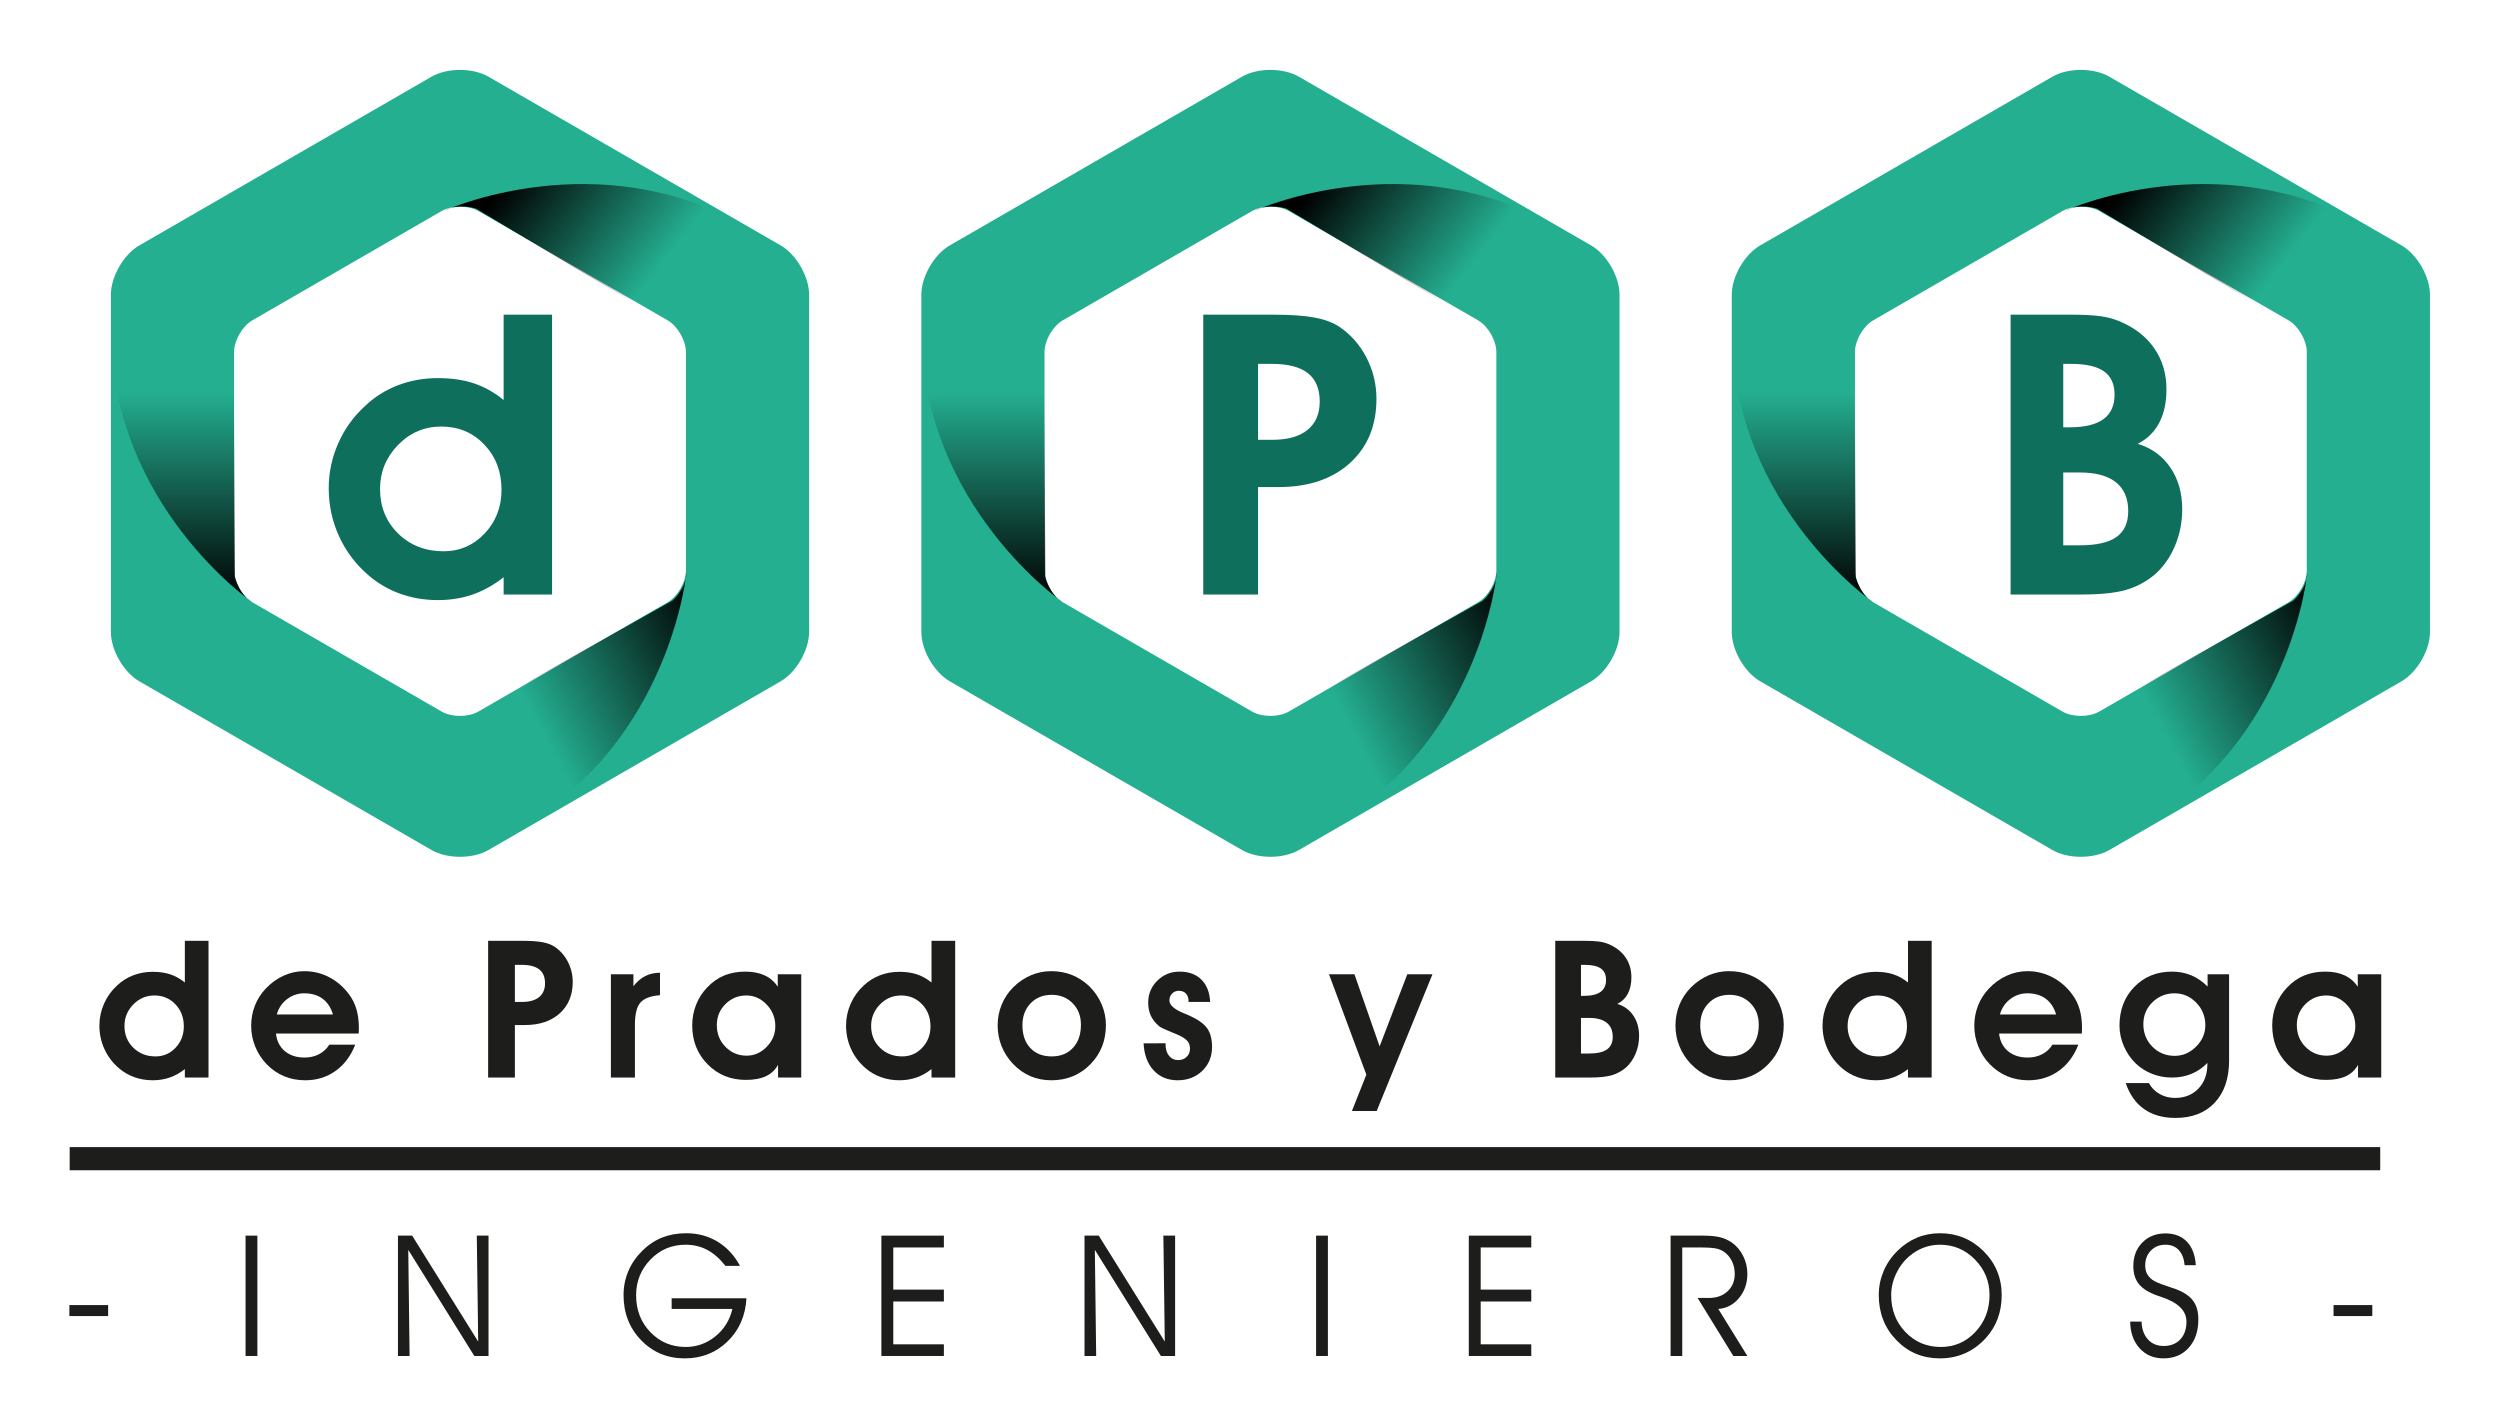 <?xml version="1.0" encoding="UTF-8" standalone="no"?>
<!-- Created with Inkscape (http://www.inkscape.org/) -->

<svg
   xmlns:dc="http://purl.org/dc/elements/1.1/"
   xmlns:cc="http://creativecommons.org/ns#"
   xmlns:rdf="http://www.w3.org/1999/02/22-rdf-syntax-ns#"
   xmlns:svg="http://www.w3.org/2000/svg"
   xmlns="http://www.w3.org/2000/svg"
   xmlns:xlink="http://www.w3.org/1999/xlink"
   xmlns:sodipodi="http://sodipodi.sourceforge.net/DTD/sodipodi-0.dtd"
   xmlns:inkscape="http://www.inkscape.org/namespaces/inkscape"
   version="1.1"
   id="svg2"
   xml:space="preserve"
   width="720.319"
   height="411.336"
   viewBox="0 0 720.319 411.336"
   sodipodi:docname="logo_dPB_by_me.ai.svg"
   inkscape:version="0.92.3 (2405546, 2018-03-11)"><defs
     id="defs6"><linearGradient
       inkscape:collect="always"
       id="linearGradient1038"><stop
         style="stop-color:#000000;stop-opacity:1;"
         offset="0"
         id="stop1034" /><stop
         style="stop-color:#000000;stop-opacity:0;"
         offset="1"
         id="stop1036" /></linearGradient><linearGradient
       inkscape:collect="always"
       id="linearGradient1028"><stop
         style="stop-color:#000000;stop-opacity:1;"
         offset="0"
         id="stop1024" /><stop
         style="stop-color:#000000;stop-opacity:0;"
         offset="1"
         id="stop1026" /></linearGradient><linearGradient
       inkscape:collect="always"
       id="linearGradient1565"><stop
         style="stop-color:#000000;stop-opacity:1;"
         offset="0"
         id="stop1561" /><stop
         style="stop-color:#000000;stop-opacity:0;"
         offset="1"
         id="stop1563" /></linearGradient><clipPath
       clipPathUnits="userSpaceOnUse"
       id="clipPath18"><path
         d="M 0,566.93 H 566.93 V 0 H 0 Z"
         id="path16"
         inkscape:connector-curvature="0" /></clipPath><clipPath
       clipPathUnits="userSpaceOnUse"
       id="clipPath144"><path
         d="M 41.996,381.795 H 72.612 V 309.504 H 41.996 Z"
         id="path142"
         inkscape:connector-curvature="0" /></clipPath><clipPath
       clipPathUnits="userSpaceOnUse"
       id="clipPath148"><path
         d="m 72.612,309.504 c 0,0 -29.834,20.534 -30.6,57.585 -0.766,37.052 26.624,-7.593 26.624,-7.593 l 0.164,-44.43 c 0,0 0.847,-3.851 3.812,-5.562"
         id="path146"
         inkscape:connector-curvature="0" /></clipPath><linearGradient
       x1="0"
       y1="0"
       x2="1"
       y2="0"
       gradientUnits="userSpaceOnUse"
       gradientTransform="matrix(0.639,-61.223,-61.223,-0.639,57.108,357.633)"
       spreadMethod="pad"
       id="linearGradient154"><stop
         style="stop-opacity:1;stop-color:#ffffff"
         offset="0"
         id="stop150" /><stop
         style="stop-opacity:1;stop-color:#1d1d1b"
         offset="1"
         id="stop152" /></linearGradient><clipPath
       clipPathUnits="userSpaceOnUse"
       id="clipPath176"><path
         d="m 114.204,399.922 h 75.54 v -28.119 h -75.54 z"
         id="path174"
         inkscape:connector-curvature="0" /></clipPath><clipPath
       clipPathUnits="userSpaceOnUse"
       id="clipPath180"><path
         d="m 114.204,394.211 c 0,0 32.99,14.949 65.115,-3.526 32.126,-18.478 -20.25,-18.882 -20.25,-18.882 l -38.132,22.801 c 0,0 -3.736,1.264 -6.733,-0.393"
         id="path178"
         inkscape:connector-curvature="0" /></clipPath><linearGradient
       x1="0"
       y1="0"
       x2="1"
       y2="0"
       gradientUnits="userSpaceOnUse"
       gradientTransform="matrix(-52.759,31.067,31.067,52.759,163.425,382.637)"
       spreadMethod="pad"
       id="linearGradient186"><stop
         style="stop-opacity:1;stop-color:#ffffff"
         offset="0"
         id="stop182" /><stop
         style="stop-opacity:1;stop-color:#1d1d1b"
         offset="1"
         id="stop184" /></linearGradient><clipPath
       clipPathUnits="userSpaceOnUse"
       id="clipPath208"><path
         d="m 114.868,315.919 h 51.556 v -59.192 h -51.556 z"
         id="path206"
         inkscape:connector-curvature="0" /></clipPath><clipPath
       clipPathUnits="userSpaceOnUse"
       id="clipPath212"><path
         d="m 166.424,315.919 c 0,0 -3.467,-36.054 -35.489,-54.711 -32.022,-18.654 -6.287,26.966 -6.287,26.966 l 38.763,21.712 c 0,0 2.956,2.607 3.013,6.033"
         id="path210"
         inkscape:connector-curvature="0" /></clipPath><linearGradient
       x1="0"
       y1="0"
       x2="1"
       y2="0"
       gradientUnits="userSpaceOnUse"
       gradientTransform="matrix(53.218,30.277,30.277,-53.218,131.873,278.999)"
       spreadMethod="pad"
       id="linearGradient218"><stop
         style="stop-opacity:1;stop-color:#ffffff"
         offset="0"
         id="stop214" /><stop
         style="stop-opacity:1;stop-color:#1d1d1b"
         offset="1"
         id="stop216" /></linearGradient><clipPath
       clipPathUnits="userSpaceOnUse"
       id="clipPath244"><path
         d="m 217.172,381.795 h 30.617 v -72.291 h -30.617 z"
         id="path242"
         inkscape:connector-curvature="0" /></clipPath><clipPath
       clipPathUnits="userSpaceOnUse"
       id="clipPath248"><path
         d="m 247.789,309.504 c 0,0 -29.835,20.534 -30.601,57.585 -0.767,37.052 26.624,-7.593 26.624,-7.593 l 0.164,-44.43 c 0,0 0.848,-3.851 3.813,-5.562"
         id="path246"
         inkscape:connector-curvature="0" /></clipPath><linearGradient
       x1="0"
       y1="0"
       x2="1"
       y2="0"
       gradientUnits="userSpaceOnUse"
       gradientTransform="matrix(0.639,-61.224,-61.224,-0.639,232.285,357.632)"
       spreadMethod="pad"
       id="linearGradient254"><stop
         style="stop-opacity:1;stop-color:#ffffff"
         offset="0"
         id="stop250" /><stop
         style="stop-opacity:1;stop-color:#1d1d1b"
         offset="1"
         id="stop252" /></linearGradient><clipPath
       clipPathUnits="userSpaceOnUse"
       id="clipPath276"><path
         d="m 289.381,399.922 h 75.54 v -28.119 h -75.54 z"
         id="path274"
         inkscape:connector-curvature="0" /></clipPath><clipPath
       clipPathUnits="userSpaceOnUse"
       id="clipPath280"><path
         d="m 289.381,394.211 c 0,0 32.989,14.949 65.114,-3.526 32.127,-18.478 -20.25,-18.882 -20.25,-18.882 l -38.132,22.801 c 0,0 -3.736,1.264 -6.732,-0.393"
         id="path278"
         inkscape:connector-curvature="0" /></clipPath><linearGradient
       x1="0"
       y1="0"
       x2="1"
       y2="0"
       gradientUnits="userSpaceOnUse"
       gradientTransform="matrix(-52.759,31.067,31.067,52.759,338.602,382.637)"
       spreadMethod="pad"
       id="linearGradient286"><stop
         style="stop-opacity:1;stop-color:#ffffff"
         offset="0"
         id="stop282" /><stop
         style="stop-opacity:1;stop-color:#1d1d1b"
         offset="1"
         id="stop284" /></linearGradient><clipPath
       clipPathUnits="userSpaceOnUse"
       id="clipPath308"><path
         d="m 290.044,315.919 h 51.558 v -59.192 h -51.558 z"
         id="path306"
         inkscape:connector-curvature="0" /></clipPath><clipPath
       clipPathUnits="userSpaceOnUse"
       id="clipPath312"><path
         d="m 341.602,315.919 c 0,0 -3.469,-36.054 -35.491,-54.711 -32.022,-18.654 -6.287,26.966 -6.287,26.966 l 38.761,21.712 c 0,0 2.958,2.607 3.017,6.033"
         id="path310"
         inkscape:connector-curvature="0" /></clipPath><linearGradient
       x1="0"
       y1="0"
       x2="1"
       y2="0"
       gradientUnits="userSpaceOnUse"
       gradientTransform="matrix(53.219,30.277,30.277,-53.219,307.05,279)"
       spreadMethod="pad"
       id="linearGradient318"><stop
         style="stop-opacity:1;stop-color:#ffffff"
         offset="0"
         id="stop314" /><stop
         style="stop-opacity:1;stop-color:#1d1d1b"
         offset="1"
         id="stop316" /></linearGradient><clipPath
       clipPathUnits="userSpaceOnUse"
       id="clipPath344"><path
         d="m 392.35,381.795 h 30.616 V 309.504 H 392.35 Z"
         id="path342"
         inkscape:connector-curvature="0" /></clipPath><clipPath
       clipPathUnits="userSpaceOnUse"
       id="clipPath348"><path
         d="m 422.966,309.504 c 0,0 -29.836,20.534 -30.601,57.585 -0.767,37.052 26.624,-7.593 26.624,-7.593 l 0.163,-44.43 c 0,0 0.849,-3.851 3.814,-5.562"
         id="path346"
         inkscape:connector-curvature="0" /></clipPath><linearGradient
       x1="0"
       y1="0"
       x2="1"
       y2="0"
       gradientUnits="userSpaceOnUse"
       gradientTransform="matrix(0.639,-61.223,-61.223,-0.639,407.462,357.633)"
       spreadMethod="pad"
       id="linearGradient354"><stop
         style="stop-opacity:1;stop-color:#ffffff"
         offset="0"
         id="stop350" /><stop
         style="stop-opacity:1;stop-color:#1d1d1b"
         offset="1"
         id="stop352" /></linearGradient><clipPath
       clipPathUnits="userSpaceOnUse"
       id="clipPath376"><path
         d="m 464.557,399.922 h 75.541 v -28.119 h -75.541 z"
         id="path374"
         inkscape:connector-curvature="0" /></clipPath><clipPath
       clipPathUnits="userSpaceOnUse"
       id="clipPath380"><path
         d="m 464.557,394.211 c 0,0 32.99,14.949 65.114,-3.526 32.128,-18.478 -20.249,-18.882 -20.249,-18.882 l -38.133,22.801 c 0,0 -3.736,1.264 -6.732,-0.393"
         id="path378"
         inkscape:connector-curvature="0" /></clipPath><linearGradient
       x1="0"
       y1="0"
       x2="1"
       y2="0"
       gradientUnits="userSpaceOnUse"
       gradientTransform="matrix(-52.759,31.067,31.067,52.759,513.777,382.637)"
       spreadMethod="pad"
       id="linearGradient386"><stop
         style="stop-opacity:1;stop-color:#ffffff"
         offset="0"
         id="stop382" /><stop
         style="stop-opacity:1;stop-color:#1d1d1b"
         offset="1"
         id="stop384" /></linearGradient><clipPath
       clipPathUnits="userSpaceOnUse"
       id="clipPath408"><path
         d="m 465.221,315.919 h 51.556 v -59.192 h -51.556 z"
         id="path406"
         inkscape:connector-curvature="0" /></clipPath><clipPath
       clipPathUnits="userSpaceOnUse"
       id="clipPath412"><path
         d="m 516.777,315.919 c 0,0 -3.466,-36.054 -35.489,-54.711 -32.022,-18.654 -6.286,26.966 -6.286,26.966 l 38.76,21.712 c 0,0 2.957,2.607 3.015,6.033"
         id="path410"
         inkscape:connector-curvature="0" /></clipPath><linearGradient
       x1="0"
       y1="0"
       x2="1"
       y2="0"
       gradientUnits="userSpaceOnUse"
       gradientTransform="matrix(53.217,30.276,30.276,-53.217,482.227,279)"
       spreadMethod="pad"
       id="linearGradient418"><stop
         style="stop-opacity:1;stop-color:#ffffff"
         offset="0"
         id="stop414" /><stop
         style="stop-opacity:1;stop-color:#1d1d1b"
         offset="1"
         id="stop416" /></linearGradient><linearGradient
       inkscape:collect="always"
       xlink:href="#linearGradient1565"
       id="linearGradient1567"
       x1="53.887"
       y1="309.978"
       x2="53.887"
       y2="354.992"
       gradientUnits="userSpaceOnUse" /><linearGradient
       inkscape:collect="always"
       xlink:href="#linearGradient1028"
       id="linearGradient1030"
       x1="114.204"
       y1="385.862"
       x2="189.744"
       y2="385.862"
       gradientUnits="userSpaceOnUse" /><linearGradient
       inkscape:collect="always"
       xlink:href="#linearGradient1028"
       id="linearGradient1032"
       gradientUnits="userSpaceOnUse"
       x1="132.04"
       y1="406.246"
       x2="161.716"
       y2="383.314" /><linearGradient
       inkscape:collect="always"
       xlink:href="#linearGradient1038"
       id="linearGradient1040"
       x1="175.17"
       y1="299.063"
       x2="136.698"
       y2="278.679"
       gradientUnits="userSpaceOnUse" /><clipPath
       clipPathUnits="userSpaceOnUse"
       id="clipPath144-5"><path
         d="M 41.996,381.795 H 72.612 V 309.504 H 41.996 Z"
         id="path142-3"
         inkscape:connector-curvature="0" /></clipPath><clipPath
       clipPathUnits="userSpaceOnUse"
       id="clipPath148-5"><path
         d="m 72.612,309.504 c 0,0 -29.834,20.534 -30.6,57.585 -0.766,37.052 26.624,-7.593 26.624,-7.593 l 0.164,-44.43 c 0,0 0.847,-3.851 3.812,-5.562"
         id="path146-6"
         inkscape:connector-curvature="0" /></clipPath><clipPath
       clipPathUnits="userSpaceOnUse"
       id="clipPath176-1"><path
         d="m 114.204,399.922 h 75.54 v -28.119 h -75.54 z"
         id="path174-2"
         inkscape:connector-curvature="0" /></clipPath><clipPath
       clipPathUnits="userSpaceOnUse"
       id="clipPath180-7"><path
         d="m 114.204,394.211 c 0,0 32.99,14.949 65.115,-3.526 32.126,-18.478 -20.25,-18.882 -20.25,-18.882 l -38.132,22.801 c 0,0 -3.736,1.264 -6.733,-0.393"
         id="path178-0"
         inkscape:connector-curvature="0" /></clipPath><clipPath
       clipPathUnits="userSpaceOnUse"
       id="clipPath208-6"><path
         d="m 114.868,315.919 h 51.556 v -59.192 h -51.556 z"
         id="path206-0"
         inkscape:connector-curvature="0" /></clipPath><clipPath
       clipPathUnits="userSpaceOnUse"
       id="clipPath212-6"><path
         d="m 166.424,315.919 c 0,0 -3.467,-36.054 -35.489,-54.711 -32.022,-18.654 -6.287,26.966 -6.287,26.966 l 38.763,21.712 c 0,0 2.956,2.607 3.013,6.033"
         id="path210-2"
         inkscape:connector-curvature="0" /></clipPath><linearGradient
       inkscape:collect="always"
       xlink:href="#linearGradient1565"
       id="linearGradient1602"
       gradientUnits="userSpaceOnUse"
       x1="53.887"
       y1="309.978"
       x2="53.887"
       y2="354.992" /><linearGradient
       inkscape:collect="always"
       xlink:href="#linearGradient1565"
       id="linearGradient1604"
       gradientUnits="userSpaceOnUse"
       x1="53.887"
       y1="309.978"
       x2="53.887"
       y2="354.992" /><linearGradient
       inkscape:collect="always"
       xlink:href="#linearGradient1565"
       id="linearGradient1606"
       gradientUnits="userSpaceOnUse"
       x1="53.887"
       y1="309.978"
       x2="53.887"
       y2="354.992" /><linearGradient
       inkscape:collect="always"
       xlink:href="#linearGradient1565"
       id="linearGradient1608"
       gradientUnits="userSpaceOnUse"
       x1="53.887"
       y1="309.978"
       x2="53.887"
       y2="354.992" /><linearGradient
       inkscape:collect="always"
       xlink:href="#linearGradient1565"
       id="linearGradient1610"
       gradientUnits="userSpaceOnUse"
       x1="53.887"
       y1="309.978"
       x2="53.887"
       y2="354.992" /><linearGradient
       inkscape:collect="always"
       xlink:href="#linearGradient1565"
       id="linearGradient1612"
       gradientUnits="userSpaceOnUse"
       x1="53.887"
       y1="309.978"
       x2="53.887"
       y2="354.992" /><linearGradient
       inkscape:collect="always"
       xlink:href="#linearGradient1565"
       id="linearGradient1614"
       gradientUnits="userSpaceOnUse"
       x1="53.887"
       y1="309.978"
       x2="53.887"
       y2="354.992" /><linearGradient
       inkscape:collect="always"
       xlink:href="#linearGradient1565"
       id="linearGradient1616"
       gradientUnits="userSpaceOnUse"
       x1="53.887"
       y1="309.978"
       x2="53.887"
       y2="354.992" /><linearGradient
       inkscape:collect="always"
       xlink:href="#linearGradient1565"
       id="linearGradient1618"
       gradientUnits="userSpaceOnUse"
       x1="53.887"
       y1="309.978"
       x2="53.887"
       y2="354.992" /><linearGradient
       inkscape:collect="always"
       xlink:href="#linearGradient1028"
       id="linearGradient1620"
       gradientUnits="userSpaceOnUse"
       x1="114.204"
       y1="385.862"
       x2="189.744"
       y2="385.862" /><linearGradient
       inkscape:collect="always"
       xlink:href="#linearGradient1028"
       id="linearGradient1622"
       gradientUnits="userSpaceOnUse"
       x1="132.04"
       y1="406.246"
       x2="161.716"
       y2="383.314" /><linearGradient
       inkscape:collect="always"
       xlink:href="#linearGradient1028"
       id="linearGradient1624"
       gradientUnits="userSpaceOnUse"
       x1="114.204"
       y1="385.862"
       x2="189.744"
       y2="385.862" /><linearGradient
       inkscape:collect="always"
       xlink:href="#linearGradient1028"
       id="linearGradient1626"
       gradientUnits="userSpaceOnUse"
       x1="114.204"
       y1="385.862"
       x2="189.744"
       y2="385.862" /><linearGradient
       inkscape:collect="always"
       xlink:href="#linearGradient1028"
       id="linearGradient1628"
       gradientUnits="userSpaceOnUse"
       x1="114.204"
       y1="385.862"
       x2="189.744"
       y2="385.862" /><linearGradient
       inkscape:collect="always"
       xlink:href="#linearGradient1028"
       id="linearGradient1630"
       gradientUnits="userSpaceOnUse"
       x1="114.204"
       y1="385.862"
       x2="189.744"
       y2="385.862" /><linearGradient
       inkscape:collect="always"
       xlink:href="#linearGradient1028"
       id="linearGradient1632"
       gradientUnits="userSpaceOnUse"
       x1="114.204"
       y1="385.862"
       x2="189.744"
       y2="385.862" /><linearGradient
       inkscape:collect="always"
       xlink:href="#linearGradient1028"
       id="linearGradient1634"
       gradientUnits="userSpaceOnUse"
       x1="114.204"
       y1="385.862"
       x2="189.744"
       y2="385.862" /><linearGradient
       inkscape:collect="always"
       xlink:href="#linearGradient1028"
       id="linearGradient1636"
       gradientUnits="userSpaceOnUse"
       x1="114.204"
       y1="385.862"
       x2="189.744"
       y2="385.862" /><linearGradient
       inkscape:collect="always"
       xlink:href="#linearGradient1038"
       id="linearGradient1638"
       gradientUnits="userSpaceOnUse"
       x1="175.17"
       y1="299.063"
       x2="136.698"
       y2="278.679" /><linearGradient
       inkscape:collect="always"
       xlink:href="#linearGradient1038"
       id="linearGradient1640"
       gradientUnits="userSpaceOnUse"
       x1="175.17"
       y1="299.063"
       x2="136.698"
       y2="278.679" /><linearGradient
       inkscape:collect="always"
       xlink:href="#linearGradient1038"
       id="linearGradient1642"
       gradientUnits="userSpaceOnUse"
       x1="175.17"
       y1="299.063"
       x2="136.698"
       y2="278.679" /><linearGradient
       inkscape:collect="always"
       xlink:href="#linearGradient1038"
       id="linearGradient1644"
       gradientUnits="userSpaceOnUse"
       x1="175.17"
       y1="299.063"
       x2="136.698"
       y2="278.679" /><linearGradient
       inkscape:collect="always"
       xlink:href="#linearGradient1038"
       id="linearGradient1646"
       gradientUnits="userSpaceOnUse"
       x1="175.17"
       y1="299.063"
       x2="136.698"
       y2="278.679" /><linearGradient
       inkscape:collect="always"
       xlink:href="#linearGradient1038"
       id="linearGradient1648"
       gradientUnits="userSpaceOnUse"
       x1="175.17"
       y1="299.063"
       x2="136.698"
       y2="278.679" /><linearGradient
       inkscape:collect="always"
       xlink:href="#linearGradient1038"
       id="linearGradient1650"
       gradientUnits="userSpaceOnUse"
       x1="175.17"
       y1="299.063"
       x2="136.698"
       y2="278.679" /><linearGradient
       inkscape:collect="always"
       xlink:href="#linearGradient1038"
       id="linearGradient1652"
       gradientUnits="userSpaceOnUse"
       x1="175.17"
       y1="299.063"
       x2="136.698"
       y2="278.679" /><linearGradient
       inkscape:collect="always"
       xlink:href="#linearGradient1038"
       id="linearGradient1654"
       gradientUnits="userSpaceOnUse"
       x1="175.17"
       y1="299.063"
       x2="136.698"
       y2="278.679" /><clipPath
       clipPathUnits="userSpaceOnUse"
       id="clipPath144-5-6"><path
         d="M 41.996,381.795 H 72.612 V 309.504 H 41.996 Z"
         id="path142-3-3"
         inkscape:connector-curvature="0" /></clipPath><clipPath
       clipPathUnits="userSpaceOnUse"
       id="clipPath148-5-6"><path
         d="m 72.612,309.504 c 0,0 -29.834,20.534 -30.6,57.585 -0.766,37.052 26.624,-7.593 26.624,-7.593 l 0.164,-44.43 c 0,0 0.847,-3.851 3.812,-5.562"
         id="path146-6-1"
         inkscape:connector-curvature="0" /></clipPath><clipPath
       clipPathUnits="userSpaceOnUse"
       id="clipPath176-1-7"><path
         d="m 114.204,399.922 h 75.54 v -28.119 h -75.54 z"
         id="path174-2-4"
         inkscape:connector-curvature="0" /></clipPath><clipPath
       clipPathUnits="userSpaceOnUse"
       id="clipPath180-7-5"><path
         d="m 114.204,394.211 c 0,0 32.99,14.949 65.115,-3.526 32.126,-18.478 -20.25,-18.882 -20.25,-18.882 l -38.132,22.801 c 0,0 -3.736,1.264 -6.733,-0.393"
         id="path178-0-4"
         inkscape:connector-curvature="0" /></clipPath><clipPath
       clipPathUnits="userSpaceOnUse"
       id="clipPath208-6-8"><path
         d="m 114.868,315.919 h 51.556 v -59.192 h -51.556 z"
         id="path206-0-4"
         inkscape:connector-curvature="0" /></clipPath><clipPath
       clipPathUnits="userSpaceOnUse"
       id="clipPath212-6-4"><path
         d="m 166.424,315.919 c 0,0 -3.467,-36.054 -35.489,-54.711 -32.022,-18.654 -6.287,26.966 -6.287,26.966 l 38.763,21.712 c 0,0 2.956,2.607 3.013,6.033"
         id="path210-2-9"
         inkscape:connector-curvature="0" /></clipPath><linearGradient
       inkscape:collect="always"
       xlink:href="#linearGradient1565"
       id="linearGradient5782"
       gradientUnits="userSpaceOnUse"
       x1="53.887"
       y1="309.978"
       x2="53.887"
       y2="354.992" /><linearGradient
       inkscape:collect="always"
       xlink:href="#linearGradient1565"
       id="linearGradient5784"
       gradientUnits="userSpaceOnUse"
       x1="53.887"
       y1="309.978"
       x2="53.887"
       y2="354.992" /><linearGradient
       inkscape:collect="always"
       xlink:href="#linearGradient1565"
       id="linearGradient5786"
       gradientUnits="userSpaceOnUse"
       x1="53.887"
       y1="309.978"
       x2="53.887"
       y2="354.992" /><linearGradient
       inkscape:collect="always"
       xlink:href="#linearGradient1565"
       id="linearGradient5788"
       gradientUnits="userSpaceOnUse"
       x1="53.887"
       y1="309.978"
       x2="53.887"
       y2="354.992" /><linearGradient
       inkscape:collect="always"
       xlink:href="#linearGradient1565"
       id="linearGradient5790"
       gradientUnits="userSpaceOnUse"
       x1="53.887"
       y1="309.978"
       x2="53.887"
       y2="354.992" /><linearGradient
       inkscape:collect="always"
       xlink:href="#linearGradient1565"
       id="linearGradient5792"
       gradientUnits="userSpaceOnUse"
       x1="53.887"
       y1="309.978"
       x2="53.887"
       y2="354.992" /><linearGradient
       inkscape:collect="always"
       xlink:href="#linearGradient1565"
       id="linearGradient5794"
       gradientUnits="userSpaceOnUse"
       x1="53.887"
       y1="309.978"
       x2="53.887"
       y2="354.992" /><linearGradient
       inkscape:collect="always"
       xlink:href="#linearGradient1565"
       id="linearGradient5796"
       gradientUnits="userSpaceOnUse"
       x1="53.887"
       y1="309.978"
       x2="53.887"
       y2="354.992" /><linearGradient
       inkscape:collect="always"
       xlink:href="#linearGradient1565"
       id="linearGradient5798"
       gradientUnits="userSpaceOnUse"
       x1="53.887"
       y1="309.978"
       x2="53.887"
       y2="354.992" /><linearGradient
       inkscape:collect="always"
       xlink:href="#linearGradient1028"
       id="linearGradient5800"
       gradientUnits="userSpaceOnUse"
       x1="114.204"
       y1="385.862"
       x2="189.744"
       y2="385.862" /><linearGradient
       inkscape:collect="always"
       xlink:href="#linearGradient1028"
       id="linearGradient5802"
       gradientUnits="userSpaceOnUse"
       x1="132.04"
       y1="406.246"
       x2="161.716"
       y2="383.314" /><linearGradient
       inkscape:collect="always"
       xlink:href="#linearGradient1028"
       id="linearGradient5804"
       gradientUnits="userSpaceOnUse"
       x1="114.204"
       y1="385.862"
       x2="189.744"
       y2="385.862" /><linearGradient
       inkscape:collect="always"
       xlink:href="#linearGradient1028"
       id="linearGradient5806"
       gradientUnits="userSpaceOnUse"
       x1="114.204"
       y1="385.862"
       x2="189.744"
       y2="385.862" /><linearGradient
       inkscape:collect="always"
       xlink:href="#linearGradient1028"
       id="linearGradient5808"
       gradientUnits="userSpaceOnUse"
       x1="114.204"
       y1="385.862"
       x2="189.744"
       y2="385.862" /><linearGradient
       inkscape:collect="always"
       xlink:href="#linearGradient1028"
       id="linearGradient5810"
       gradientUnits="userSpaceOnUse"
       x1="114.204"
       y1="385.862"
       x2="189.744"
       y2="385.862" /><linearGradient
       inkscape:collect="always"
       xlink:href="#linearGradient1028"
       id="linearGradient5812"
       gradientUnits="userSpaceOnUse"
       x1="114.204"
       y1="385.862"
       x2="189.744"
       y2="385.862" /><linearGradient
       inkscape:collect="always"
       xlink:href="#linearGradient1028"
       id="linearGradient5814"
       gradientUnits="userSpaceOnUse"
       x1="114.204"
       y1="385.862"
       x2="189.744"
       y2="385.862" /><linearGradient
       inkscape:collect="always"
       xlink:href="#linearGradient1028"
       id="linearGradient5816"
       gradientUnits="userSpaceOnUse"
       x1="114.204"
       y1="385.862"
       x2="189.744"
       y2="385.862" /><linearGradient
       inkscape:collect="always"
       xlink:href="#linearGradient1038"
       id="linearGradient5818"
       gradientUnits="userSpaceOnUse"
       x1="175.17"
       y1="299.063"
       x2="136.698"
       y2="278.679" /><linearGradient
       inkscape:collect="always"
       xlink:href="#linearGradient1038"
       id="linearGradient5820"
       gradientUnits="userSpaceOnUse"
       x1="175.17"
       y1="299.063"
       x2="136.698"
       y2="278.679" /><linearGradient
       inkscape:collect="always"
       xlink:href="#linearGradient1038"
       id="linearGradient5822"
       gradientUnits="userSpaceOnUse"
       x1="175.17"
       y1="299.063"
       x2="136.698"
       y2="278.679" /><linearGradient
       inkscape:collect="always"
       xlink:href="#linearGradient1038"
       id="linearGradient5824"
       gradientUnits="userSpaceOnUse"
       x1="175.17"
       y1="299.063"
       x2="136.698"
       y2="278.679" /><linearGradient
       inkscape:collect="always"
       xlink:href="#linearGradient1038"
       id="linearGradient5826"
       gradientUnits="userSpaceOnUse"
       x1="175.17"
       y1="299.063"
       x2="136.698"
       y2="278.679" /><linearGradient
       inkscape:collect="always"
       xlink:href="#linearGradient1038"
       id="linearGradient5828"
       gradientUnits="userSpaceOnUse"
       x1="175.17"
       y1="299.063"
       x2="136.698"
       y2="278.679" /><linearGradient
       inkscape:collect="always"
       xlink:href="#linearGradient1038"
       id="linearGradient5830"
       gradientUnits="userSpaceOnUse"
       x1="175.17"
       y1="299.063"
       x2="136.698"
       y2="278.679" /><linearGradient
       inkscape:collect="always"
       xlink:href="#linearGradient1038"
       id="linearGradient5832"
       gradientUnits="userSpaceOnUse"
       x1="175.17"
       y1="299.063"
       x2="136.698"
       y2="278.679" /><linearGradient
       inkscape:collect="always"
       xlink:href="#linearGradient1038"
       id="linearGradient5834"
       gradientUnits="userSpaceOnUse"
       x1="175.17"
       y1="299.063"
       x2="136.698"
       y2="278.679" /><linearGradient
       inkscape:collect="always"
       xlink:href="#linearGradient1565"
       id="linearGradient9060"
       gradientUnits="userSpaceOnUse"
       x1="53.887"
       y1="309.978"
       x2="53.887"
       y2="354.992" /><linearGradient
       inkscape:collect="always"
       xlink:href="#linearGradient1565"
       id="linearGradient9062"
       gradientUnits="userSpaceOnUse"
       x1="53.887"
       y1="309.978"
       x2="53.887"
       y2="354.992" /><linearGradient
       inkscape:collect="always"
       xlink:href="#linearGradient1565"
       id="linearGradient9064"
       gradientUnits="userSpaceOnUse"
       x1="53.887"
       y1="309.978"
       x2="53.887"
       y2="354.992" /><linearGradient
       inkscape:collect="always"
       xlink:href="#linearGradient1565"
       id="linearGradient9066"
       gradientUnits="userSpaceOnUse"
       x1="53.887"
       y1="309.978"
       x2="53.887"
       y2="354.992" /><linearGradient
       inkscape:collect="always"
       xlink:href="#linearGradient1565"
       id="linearGradient9068"
       gradientUnits="userSpaceOnUse"
       x1="53.887"
       y1="309.978"
       x2="53.887"
       y2="354.992" /><linearGradient
       inkscape:collect="always"
       xlink:href="#linearGradient1565"
       id="linearGradient9070"
       gradientUnits="userSpaceOnUse"
       x1="53.887"
       y1="309.978"
       x2="53.887"
       y2="354.992" /><linearGradient
       inkscape:collect="always"
       xlink:href="#linearGradient1565"
       id="linearGradient9072"
       gradientUnits="userSpaceOnUse"
       x1="53.887"
       y1="309.978"
       x2="53.887"
       y2="354.992" /><linearGradient
       inkscape:collect="always"
       xlink:href="#linearGradient1565"
       id="linearGradient9074"
       gradientUnits="userSpaceOnUse"
       x1="53.887"
       y1="309.978"
       x2="53.887"
       y2="354.992" /><linearGradient
       inkscape:collect="always"
       xlink:href="#linearGradient1028"
       id="linearGradient9076"
       gradientUnits="userSpaceOnUse"
       x1="114.204"
       y1="385.862"
       x2="189.744"
       y2="385.862" /><linearGradient
       inkscape:collect="always"
       xlink:href="#linearGradient1028"
       id="linearGradient9078"
       gradientUnits="userSpaceOnUse"
       x1="114.204"
       y1="385.862"
       x2="189.744"
       y2="385.862" /><linearGradient
       inkscape:collect="always"
       xlink:href="#linearGradient1028"
       id="linearGradient9080"
       gradientUnits="userSpaceOnUse"
       x1="114.204"
       y1="385.862"
       x2="189.744"
       y2="385.862" /><linearGradient
       inkscape:collect="always"
       xlink:href="#linearGradient1028"
       id="linearGradient9082"
       gradientUnits="userSpaceOnUse"
       x1="114.204"
       y1="385.862"
       x2="189.744"
       y2="385.862" /><linearGradient
       inkscape:collect="always"
       xlink:href="#linearGradient1028"
       id="linearGradient9084"
       gradientUnits="userSpaceOnUse"
       x1="114.204"
       y1="385.862"
       x2="189.744"
       y2="385.862" /><linearGradient
       inkscape:collect="always"
       xlink:href="#linearGradient1028"
       id="linearGradient9086"
       gradientUnits="userSpaceOnUse"
       x1="114.204"
       y1="385.862"
       x2="189.744"
       y2="385.862" /><linearGradient
       inkscape:collect="always"
       xlink:href="#linearGradient1028"
       id="linearGradient9088"
       gradientUnits="userSpaceOnUse"
       x1="114.204"
       y1="385.862"
       x2="189.744"
       y2="385.862" /><linearGradient
       inkscape:collect="always"
       xlink:href="#linearGradient1038"
       id="linearGradient9090"
       gradientUnits="userSpaceOnUse"
       x1="175.17"
       y1="299.063"
       x2="136.698"
       y2="278.679" /><linearGradient
       inkscape:collect="always"
       xlink:href="#linearGradient1038"
       id="linearGradient9092"
       gradientUnits="userSpaceOnUse"
       x1="175.17"
       y1="299.063"
       x2="136.698"
       y2="278.679" /><linearGradient
       inkscape:collect="always"
       xlink:href="#linearGradient1038"
       id="linearGradient9094"
       gradientUnits="userSpaceOnUse"
       x1="175.17"
       y1="299.063"
       x2="136.698"
       y2="278.679" /><linearGradient
       inkscape:collect="always"
       xlink:href="#linearGradient1038"
       id="linearGradient9096"
       gradientUnits="userSpaceOnUse"
       x1="175.17"
       y1="299.063"
       x2="136.698"
       y2="278.679" /><linearGradient
       inkscape:collect="always"
       xlink:href="#linearGradient1038"
       id="linearGradient9098"
       gradientUnits="userSpaceOnUse"
       x1="175.17"
       y1="299.063"
       x2="136.698"
       y2="278.679" /><linearGradient
       inkscape:collect="always"
       xlink:href="#linearGradient1038"
       id="linearGradient9100"
       gradientUnits="userSpaceOnUse"
       x1="175.17"
       y1="299.063"
       x2="136.698"
       y2="278.679" /><linearGradient
       inkscape:collect="always"
       xlink:href="#linearGradient1038"
       id="linearGradient9102"
       gradientUnits="userSpaceOnUse"
       x1="175.17"
       y1="299.063"
       x2="136.698"
       y2="278.679" /><linearGradient
       inkscape:collect="always"
       xlink:href="#linearGradient1038"
       id="linearGradient9104"
       gradientUnits="userSpaceOnUse"
       x1="175.17"
       y1="299.063"
       x2="136.698"
       y2="278.679" /></defs><sodipodi:namedview
     pagecolor="#ffffff"
     bordercolor="#666666"
     borderopacity="1"
     objecttolerance="10"
     gridtolerance="10"
     guidetolerance="10"
     inkscape:pageopacity="0"
     inkscape:pageshadow="2"
     inkscape:window-width="1847"
     inkscape:window-height="948"
     id="namedview4"
     showgrid="false"
     inkscape:zoom="0.88305716"
     inkscape:cx="130.51643"
     inkscape:cy="230.16222"
     inkscape:window-x="0"
     inkscape:window-y="27"
     inkscape:window-maximized="0"
     inkscape:current-layer="g10"
     fit-margin-top="20"
     fit-margin-left="20"
     fit-margin-right="20"
     fit-margin-bottom="20" /><g
     id="g10"
     inkscape:groupmode="layer"
     inkscape:label="logo_dPB"
     transform="matrix(1.333,0,0,-1.333,-24.049,586.124)"><g
       id="g20"
       transform="translate(126.445,333.838)"><path
         d="m 0,0 c 0,3.905 -1.241,7.161 -3.719,9.763 -2.479,2.603 -5.574,3.905 -9.285,3.905 -3.656,0 -6.78,-1.329 -9.369,-3.988 -2.59,-2.659 -3.884,-5.83 -3.884,-9.514 0,-3.849 1.301,-7.055 3.905,-9.619 2.602,-2.561 5.885,-3.842 9.847,-3.842 3.489,0 6.445,1.288 8.869,3.864 C -1.213,-6.855 0,-3.712 0,0 m 0.456,19.402 v 18.446 h 10.47 V -22.643 H 0.456 v 3.74 c -2.105,-1.662 -4.32,-2.901 -6.647,-3.717 -2.326,-0.819 -4.847,-1.227 -7.561,-1.227 -2.882,0 -5.595,0.457 -8.143,1.37 -2.549,0.915 -4.834,2.244 -6.855,3.989 -2.77,2.384 -4.896,5.2 -6.377,8.453 -1.482,3.256 -2.223,6.711 -2.223,10.368 0,3.379 0.685,6.62 2.057,9.721 1.371,3.101 3.302,5.79 5.795,8.06 2.078,1.967 4.459,3.463 7.146,4.487 2.685,1.024 5.553,1.537 8.6,1.537 2.935,0 5.539,-0.382 7.811,-1.141 2.27,-0.763 4.403,-1.96 6.397,-3.595"
         style="fill:#0d6f5c;fill-opacity:1;fill-rule:nonzero;stroke:none"
         id="path22"
         inkscape:connector-curvature="0" /></g><g
       id="g24"
       transform="translate(289.966,344.64)"><path
         d="m 0,0 h 3.116 c 3.296,0 5.822,0.713 7.582,2.141 1.759,1.424 2.638,3.467 2.638,6.126 0,2.743 -0.852,4.785 -2.555,6.127 C 9.078,15.738 6.494,16.41 3.032,16.41 H 0 Z M 0,-33.445 H -11.84 V 27.046 H 3.199 c 3.822,0 6.835,-0.208 9.036,-0.624 2.203,-0.415 3.982,-1.08 5.338,-1.993 2.492,-1.689 4.452,-3.92 5.88,-6.69 1.427,-2.768 2.141,-5.733 2.141,-8.89 0,-5.789 -1.911,-10.413 -5.734,-13.877 -3.823,-3.462 -8.975,-5.193 -15.457,-5.193 H 0 Z"
         style="fill:#0d6f5c;fill-opacity:1;fill-rule:nonzero;stroke:none"
         id="path26"
         inkscape:connector-curvature="0" /></g><g
       id="g28"
       transform="translate(464.014,321.831)"><path
         d="m 0,0 h 3.574 c 3.598,0 6.243,0.604 7.933,1.807 1.691,1.206 2.536,3.068 2.536,5.588 0,2.742 -0.89,4.819 -2.658,6.232 -1.776,1.413 -4.38,2.119 -7.811,2.119 H 0 Z m 0,25.509 h 1.369 c 3.271,0 5.707,0.59 7.313,1.767 1.607,1.176 2.409,2.943 2.409,5.296 0,2.27 -0.763,3.947 -2.283,5.027 -1.524,1.08 -3.892,1.62 -7.106,1.62 H 0 Z M -11.383,-10.636 V 49.855 H 1.618 c 2.632,0 4.723,-0.105 6.277,-0.31 1.549,-0.211 2.919,-0.562 4.111,-1.061 3.323,-1.356 5.871,-3.309 7.643,-5.858 1.775,-2.548 2.659,-5.525 2.659,-8.933 0,-2.825 -0.526,-5.234 -1.579,-7.229 -1.05,-1.993 -2.601,-3.504 -4.653,-4.527 2.992,-0.888 5.348,-2.591 7.064,-5.11 1.717,-2.52 2.576,-5.526 2.576,-9.016 0,-2.826 -0.526,-5.477 -1.579,-7.955 -1.052,-2.481 -2.508,-4.536 -4.36,-6.17 -1.858,-1.552 -3.935,-2.66 -6.232,-3.324 -2.302,-0.665 -5.555,-0.998 -9.766,-0.998 z"
         style="fill:#0d6f5c;fill-opacity:1;fill-rule:nonzero;stroke:none"
         id="path30"
         inkscape:connector-curvature="0" /></g><g
       id="g32"
       transform="translate(57.773,217.855)"><path
         d="m 0,0 c 0,1.906 -0.604,3.497 -1.816,4.768 -1.212,1.273 -2.724,1.909 -4.537,1.909 -1.787,0 -3.311,-0.651 -4.577,-1.948 -1.265,-1.301 -1.898,-2.849 -1.898,-4.648 0,-1.883 0.637,-3.449 1.909,-4.699 1.271,-1.252 2.875,-1.877 4.81,-1.877 1.705,0 3.15,0.628 4.334,1.886 C -0.592,-3.351 0,-1.815 0,0 m 0.224,9.478 v 9.013 H 5.339 V -11.063 H 0.224 v 1.825 c -1.029,-0.811 -2.111,-1.417 -3.248,-1.815 -1.137,-0.399 -2.369,-0.599 -3.694,-0.599 -1.408,0 -2.734,0.224 -3.979,0.67 -1.245,0.447 -2.361,1.096 -3.347,1.949 -1.355,1.163 -2.393,2.539 -3.117,4.131 -0.725,1.589 -1.086,3.277 -1.086,5.063 0,1.65 0.335,3.234 1.005,4.749 0.669,1.518 1.614,2.83 2.832,3.94 1.014,0.959 2.177,1.69 3.491,2.192 1.312,0.501 2.713,0.749 4.201,0.749 1.435,0 2.707,-0.185 3.816,-0.557 1.11,-0.373 2.152,-0.958 3.126,-1.756"
         style="fill:#1d1d1b;fill-opacity:1;fill-rule:nonzero;stroke:none"
         id="path34"
         inkscape:connector-curvature="0" /></g><g
       id="g36"
       transform="translate(90.01,220.431)"><path
         d="m 0,0 c -0.446,1.488 -1.194,2.621 -2.242,3.398 -1.05,0.781 -2.372,1.169 -3.969,1.169 -1.38,0 -2.618,-0.421 -3.714,-1.258 C -11.021,2.471 -11.759,1.368 -12.137,0 Z m -12.321,-4.121 c 0.176,-1.61 0.816,-2.878 1.919,-3.805 1.102,-0.926 2.527,-1.389 4.273,-1.389 1.163,0 2.208,0.244 3.135,0.73 0.927,0.486 1.661,1.17 2.202,2.05 h 5.603 c -0.947,-2.437 -2.364,-4.327 -4.252,-5.672 -1.888,-1.347 -4.071,-2.022 -6.546,-2.022 -1.664,0 -3.197,0.296 -4.597,0.883 -1.402,0.589 -2.656,1.459 -3.766,2.61 -1.056,1.094 -1.875,2.364 -2.456,3.804 -0.582,1.444 -0.873,2.92 -0.873,4.437 0,1.555 0.266,3.019 0.802,4.393 0.534,1.374 1.322,2.609 2.364,3.706 1.137,1.202 2.422,2.131 3.857,2.778 1.434,0.649 2.916,0.975 4.445,0.975 1.936,0 3.742,-0.44 5.419,-1.32 C 0.886,7.157 2.314,5.921 3.491,4.323 4.208,3.362 4.74,2.287 5.084,1.097 5.43,-0.093 5.603,-1.462 5.603,-3.004 5.603,-3.126 5.595,-3.313 5.582,-3.562 5.568,-3.813 5.562,-3.998 5.562,-4.121 Z"
         style="fill:#1d1d1b;fill-opacity:1;fill-rule:nonzero;stroke:none"
         id="path38"
         inkscape:connector-curvature="0" /></g><g
       id="g40"
       transform="translate(129.334,223.13)"><path
         d="m 0,0 h 1.523 c 1.61,0 2.845,0.348 3.704,1.047 0.86,0.697 1.289,1.694 1.289,2.993 0,1.34 -0.415,2.337 -1.248,2.994 C 4.436,7.689 3.173,8.02 1.482,8.02 H 0 Z m 0,-16.339 h -5.784 v 29.555 h 7.347 c 1.867,0 3.339,-0.104 4.415,-0.306 1.075,-0.204 1.946,-0.528 2.609,-0.973 1.217,-0.827 2.175,-1.916 2.871,-3.271 0.696,-1.352 1.045,-2.8 1.045,-4.342 0,-2.828 -0.934,-5.088 -2.8,-6.779 C 7.835,-4.146 5.318,-4.991 2.152,-4.991 H 0 Z"
         style="fill:#1d1d1b;fill-opacity:1;fill-rule:nonzero;stroke:none"
         id="path42"
         inkscape:connector-curvature="0" /></g><g
       id="g44"
       transform="translate(160.699,224.592)"><path
         d="m 0,0 c -2.016,-0.161 -3.424,-0.688 -4.222,-1.583 -0.799,-0.893 -1.197,-2.503 -1.197,-4.831 v -11.387 h -5.196 V 4.526 h 4.871 V 1.947 C -4.96,2.95 -4.1,3.684 -3.166,4.149 -2.232,4.617 -1.177,4.852 0,4.852 Z"
         style="fill:#1d1d1b;fill-opacity:1;fill-rule:nonzero;stroke:none"
         id="path46"
         inkscape:connector-curvature="0" /></g><g
       id="g48"
       transform="translate(172.983,218.139)"><path
         d="m 0,0 c 0,-1.883 0.625,-3.456 1.877,-4.721 1.252,-1.265 2.778,-1.898 4.577,-1.898 1.638,0 3.078,0.636 4.323,1.909 1.245,1.271 1.868,2.759 1.868,4.465 0,1.813 -0.626,3.373 -1.877,4.68 C 9.517,5.739 8.051,6.393 6.374,6.393 4.614,6.393 3.112,5.774 1.867,4.536 0.622,3.296 0,1.785 0,0 m 13.234,-11.348 v 2.74 c -0.623,-1.11 -1.499,-1.927 -2.629,-2.455 -1.13,-0.529 -2.575,-0.792 -4.333,-0.792 -3.303,0 -6.06,1.126 -8.271,3.378 -2.213,2.254 -3.319,5.051 -3.319,8.396 0,1.568 0.277,3.057 0.832,4.465 0.555,1.408 1.347,2.643 2.375,3.715 1.109,1.174 2.341,2.046 3.693,2.607 1.355,0.563 2.876,0.843 4.568,0.843 1.624,0 3.02,-0.272 4.191,-0.815 1.171,-0.539 2.114,-1.358 2.831,-2.455 v 2.7 h 5.076 v -22.327 z"
         style="fill:#1d1d1b;fill-opacity:1;fill-rule:nonzero;stroke:none"
         id="path50"
         inkscape:connector-curvature="0" /></g><g
       id="g52"
       transform="translate(219.164,217.855)"><path
         d="m 0,0 c 0,1.906 -0.605,3.497 -1.816,4.768 -1.212,1.273 -2.724,1.909 -4.537,1.909 -1.786,0 -3.311,-0.651 -4.577,-1.948 -1.265,-1.301 -1.898,-2.849 -1.898,-4.648 0,-1.883 0.637,-3.449 1.909,-4.699 1.271,-1.252 2.875,-1.877 4.809,-1.877 1.706,0 3.151,0.628 4.335,1.886 C -0.592,-3.351 0,-1.815 0,0 m 0.224,9.478 v 9.013 H 5.338 V -11.063 H 0.224 v 1.825 c -1.029,-0.811 -2.111,-1.417 -3.248,-1.815 -1.137,-0.399 -2.369,-0.599 -3.694,-0.599 -1.408,0 -2.734,0.224 -3.979,0.67 -1.245,0.447 -2.361,1.096 -3.348,1.949 -1.354,1.163 -2.392,2.539 -3.116,4.131 -0.725,1.589 -1.087,3.277 -1.087,5.063 0,1.65 0.335,3.234 1.005,4.749 0.67,1.518 1.615,2.83 2.833,3.94 1.014,0.959 2.177,1.69 3.491,2.192 1.312,0.501 2.712,0.749 4.201,0.749 1.434,0 2.706,-0.185 3.816,-0.557 1.109,-0.373 2.152,-0.958 3.126,-1.756"
         style="fill:#1d1d1b;fill-opacity:1;fill-rule:nonzero;stroke:none"
         id="path54"
         inkscape:connector-curvature="0" /></g><g
       id="g56"
       transform="translate(239.04,218.097)"><path
         d="m 0,0 c 0,-2.071 0.568,-3.71 1.705,-4.923 1.137,-1.211 2.679,-1.814 4.628,-1.814 1.921,0 3.454,0.618 4.597,1.856 1.144,1.237 1.716,2.905 1.716,5.002 0,1.883 -0.6,3.427 -1.797,4.639 C 9.652,5.97 8.146,6.576 6.333,6.576 4.464,6.576 2.944,5.966 1.765,4.741 0.589,3.515 0,1.936 0,0 m -5.358,-0.039 c 0,1.568 0.287,3.06 0.862,4.475 0.575,1.413 1.411,2.668 2.506,3.765 1.123,1.123 2.389,1.986 3.796,2.589 1.408,0.6 2.869,0.901 4.384,0.901 1.61,0 3.097,-0.266 4.456,-0.801 1.359,-0.536 2.608,-1.337 3.745,-2.406 1.164,-1.124 2.064,-2.419 2.7,-3.887 0.636,-1.466 0.953,-2.972 0.953,-4.516 0,-1.703 -0.277,-3.261 -0.832,-4.668 -0.555,-1.408 -1.387,-2.679 -2.497,-3.815 -1.109,-1.151 -2.374,-2.021 -3.795,-2.61 -1.421,-0.587 -2.963,-0.883 -4.628,-0.883 -1.678,0 -3.207,0.298 -4.587,0.895 -1.38,0.593 -2.639,1.489 -3.775,2.679 -1.083,1.163 -1.901,2.446 -2.456,3.846 -0.555,1.4 -0.832,2.878 -0.832,4.436"
         style="fill:#1d1d1b;fill-opacity:1;fill-rule:nonzero;stroke:none"
         id="path58"
         inkscape:connector-curvature="0" /></g><g
       id="g60"
       transform="translate(269.978,214.201)"><path
         d="m 0,0 v -0.306 c 0,-0.988 0.25,-1.79 0.75,-2.404 0.501,-0.616 1.15,-0.925 1.949,-0.925 0.758,0 1.378,0.231 1.858,0.691 0.48,0.458 0.721,1.048 0.721,1.766 0,0.661 -0.176,1.207 -0.528,1.632 C 4.398,0.883 3.769,1.312 2.862,1.745 2.348,1.974 1.589,2.292 0.587,2.697 c -1,0.407 -1.643,0.724 -1.928,0.956 -0.825,0.675 -1.434,1.43 -1.826,2.264 -0.393,0.83 -0.588,1.78 -0.588,2.852 0,1.879 0.66,3.469 1.978,4.767 1.32,1.301 2.92,1.95 4.801,1.95 1.99,0 3.562,-0.577 4.719,-1.725 C 8.901,12.61 9.532,11 9.641,8.929 H 4.973 v 0.123 c 0,0.717 -0.186,1.278 -0.558,1.684 C 4.042,11.142 3.524,11.344 2.862,11.344 2.28,11.344 1.796,11.146 1.41,10.745 1.025,10.347 0.832,9.848 0.832,9.255 0.832,8.279 1.833,7.372 3.836,6.534 4.363,6.317 4.769,6.148 5.054,6.026 6.975,5.161 8.287,4.229 8.991,3.235 c 0.703,-0.994 1.056,-2.337 1.056,-4.026 0,-2.086 -0.704,-3.809 -2.11,-5.168 -1.408,-1.361 -3.181,-2.04 -5.318,-2.04 -2.152,0 -3.887,0.718 -5.207,2.153 -1.32,1.433 -2.041,3.374 -2.162,5.825 z"
         style="fill:#1d1d1b;fill-opacity:1;fill-rule:nonzero;stroke:none"
         id="path62"
         inkscape:connector-curvature="0" /></g><g
       id="g64"
       transform="translate(305.303,229.118)"><path
         d="M 0,0 H 5.501 L 10.941,-15.59 16.929,0 h 5.439 L 10.311,-29.555 H 4.953 l 3.124,7.856 z"
         style="fill:#1d1d1b;fill-opacity:1;fill-rule:nonzero;stroke:none"
         id="path66"
         inkscape:connector-curvature="0" /></g><g
       id="g68"
       transform="translate(359.769,211.987)"><path
         d="m 0,0 h 1.745 c 1.76,0 3.053,0.295 3.876,0.884 0.826,0.586 1.242,1.498 1.242,2.73 0,1.339 -0.435,2.353 -1.301,3.042 C 4.697,7.348 3.424,7.692 1.745,7.692 H 0 Z m 0,12.463 h 0.67 c 1.599,0 2.786,0.286 3.573,0.863 0.784,0.573 1.178,1.438 1.178,2.587 0,1.11 -0.374,1.93 -1.117,2.457 -0.745,0.527 -1.902,0.792 -3.473,0.792 H 0 Z M -5.562,-5.196 v 29.554 h 6.354 c 1.286,0 2.308,-0.052 3.064,-0.152 0.758,-0.102 1.428,-0.276 2.01,-0.518 1.625,-0.666 2.868,-1.618 3.734,-2.862 0.867,-1.246 1.299,-2.7 1.299,-4.364 0,-1.382 -0.255,-2.56 -0.771,-3.532 -0.514,-0.975 -1.272,-1.713 -2.274,-2.212 1.462,-0.435 2.613,-1.265 3.452,-2.498 0.84,-1.231 1.257,-2.699 1.257,-4.403 0,-1.38 -0.255,-2.676 -0.769,-3.888 C 11.279,-1.28 10.567,-2.288 9.663,-3.085 8.754,-3.843 7.74,-4.384 6.618,-4.71 5.494,-5.035 3.905,-5.196 1.848,-5.196 Z"
         style="fill:#1d1d1b;fill-opacity:1;fill-rule:nonzero;stroke:none"
         id="path70"
         inkscape:connector-curvature="0" /></g><g
       id="g72"
       transform="translate(385.552,218.097)"><path
         d="m 0,0 c 0,-2.071 0.567,-3.71 1.703,-4.923 1.137,-1.211 2.681,-1.814 4.629,-1.814 1.921,0 3.453,0.618 4.597,1.856 1.143,1.237 1.716,2.905 1.716,5.002 0,1.883 -0.599,3.427 -1.796,4.639 C 9.65,5.97 8.146,6.576 6.332,6.576 4.462,6.576 2.942,5.966 1.765,4.741 0.587,3.515 0,1.936 0,0 m -5.359,-0.039 c 0,1.568 0.286,3.06 0.862,4.475 0.574,1.413 1.411,2.668 2.508,3.765 1.122,1.123 2.386,1.986 3.793,2.589 1.407,0.6 2.869,0.901 4.383,0.901 1.614,0 3.099,-0.266 4.459,-0.801 1.358,-0.536 2.607,-1.337 3.744,-2.406 1.163,-1.124 2.062,-2.419 2.7,-3.887 0.636,-1.466 0.953,-2.972 0.953,-4.516 0,-1.703 -0.276,-3.261 -0.833,-4.668 -0.553,-1.408 -1.386,-2.679 -2.495,-3.815 -1.111,-1.151 -2.373,-2.021 -3.796,-2.61 -1.422,-0.587 -2.962,-0.883 -4.628,-0.883 -1.678,0 -3.207,0.298 -4.588,0.895 -1.381,0.593 -2.637,1.489 -3.776,2.679 -1.08,1.163 -1.901,2.446 -2.453,3.846 -0.557,1.4 -0.833,2.878 -0.833,4.436"
         style="fill:#1d1d1b;fill-opacity:1;fill-rule:nonzero;stroke:none"
         id="path74"
         inkscape:connector-curvature="0" /></g><g
       id="g76"
       transform="translate(430.231,217.855)"><path
         d="m 0,0 c 0,1.906 -0.606,3.497 -1.818,4.768 -1.211,1.273 -2.722,1.909 -4.536,1.909 -1.787,0 -3.311,-0.651 -4.578,-1.948 -1.262,-1.301 -1.898,-2.849 -1.898,-4.648 0,-1.883 0.639,-3.449 1.911,-4.699 1.271,-1.252 2.874,-1.877 4.809,-1.877 1.706,0 3.148,0.628 4.334,1.886 C -0.592,-3.351 0,-1.815 0,0 m 0.223,9.478 v 9.013 H 5.338 V -11.063 H 0.223 v 1.825 c -1.031,-0.811 -2.11,-1.417 -3.248,-1.815 -1.136,-0.399 -2.37,-0.599 -3.696,-0.599 -1.408,0 -2.732,0.224 -3.977,0.67 -1.245,0.447 -2.362,1.096 -3.349,1.949 -1.354,1.163 -2.39,2.539 -3.113,4.131 -0.727,1.589 -1.089,3.277 -1.089,5.063 0,1.65 0.336,3.234 1.005,4.749 0.67,1.518 1.613,2.83 2.833,3.94 1.014,0.959 2.178,1.69 3.492,2.192 1.31,0.501 2.712,0.749 4.198,0.749 1.437,0 2.709,-0.185 3.817,-0.557 1.11,-0.373 2.152,-0.958 3.127,-1.756"
         style="fill:#1d1d1b;fill-opacity:1;fill-rule:nonzero;stroke:none"
         id="path78"
         inkscape:connector-curvature="0" /></g><g
       id="g80"
       transform="translate(462.466,220.431)"><path
         d="M 0,0 C -0.445,1.488 -1.193,2.621 -2.241,3.398 -3.29,4.179 -4.614,4.567 -6.21,4.567 -7.591,4.567 -8.828,4.146 -9.925,3.309 -11.022,2.471 -11.758,1.368 -12.137,0 Z m -12.321,-4.121 c 0.176,-1.61 0.815,-2.878 1.919,-3.805 1.102,-0.926 2.528,-1.389 4.273,-1.389 1.163,0 2.208,0.244 3.137,0.73 0.925,0.486 1.659,1.17 2.199,2.05 h 5.605 c -0.948,-2.437 -2.364,-4.327 -4.253,-5.672 -1.889,-1.347 -4.07,-2.022 -6.546,-2.022 -1.663,0 -3.199,0.296 -4.596,0.883 -1.402,0.589 -2.658,1.459 -3.768,2.61 -1.056,1.094 -1.873,2.364 -2.454,3.804 -0.582,1.444 -0.876,2.92 -0.876,4.437 0,1.555 0.27,3.019 0.802,4.393 0.535,1.374 1.325,2.609 2.366,3.706 1.137,1.202 2.422,2.131 3.858,2.778 1.433,0.649 2.917,0.975 4.445,0.975 1.936,0 3.741,-0.44 5.417,-1.32 C 0.887,7.157 2.316,5.921 3.491,4.323 4.208,3.362 4.74,2.287 5.085,1.097 5.429,-0.093 5.603,-1.462 5.603,-3.004 5.603,-3.126 5.596,-3.313 5.581,-3.562 5.569,-3.813 5.562,-3.998 5.562,-4.121 Z"
         style="fill:#1d1d1b;fill-opacity:1;fill-rule:nonzero;stroke:none"
         id="path82"
         inkscape:connector-curvature="0" /></g><g
       id="g84"
       transform="translate(481.327,218.341)"><path
         d="m 0,0 c 0,-1.947 0.652,-3.58 1.96,-4.892 1.306,-1.312 2.913,-1.968 4.818,-1.968 1.745,0 3.285,0.663 4.619,1.99 1.332,1.323 1.999,2.866 1.999,4.626 0,1.908 -0.656,3.536 -1.968,4.883 C 10.115,5.984 8.553,6.657 6.739,6.657 4.873,6.657 3.28,6.015 1.969,4.729 0.655,3.443 0,1.866 0,0 m 13.883,10.777 h 4.649 V -7.854 c 0,-3.872 -1.035,-6.909 -3.096,-9.116 -2.064,-2.205 -4.894,-3.307 -8.496,-3.307 -2.694,0 -4.947,0.633 -6.759,1.896 -1.814,1.267 -3.143,3.144 -3.998,5.634 h 5.014 c 0.543,-1.002 1.313,-1.786 2.315,-2.354 0.999,-0.57 2.118,-0.853 3.347,-0.853 2.071,0 3.752,0.673 5.044,2.018 1.294,1.347 1.938,3.124 1.938,5.329 v 0.225 c -1.001,-1.044 -2.145,-1.831 -3.431,-2.366 -1.285,-0.535 -2.689,-0.802 -4.221,-0.802 -1.487,0 -2.898,0.257 -4.229,0.774 -1.335,0.511 -2.515,1.25 -3.543,2.211 -1.11,1.055 -1.982,2.314 -2.621,3.776 -0.635,1.461 -0.953,2.948 -0.953,4.464 0,3.383 1.07,6.174 3.206,8.373 2.141,2.199 4.854,3.299 8.14,3.299 1.504,0 2.887,-0.265 4.154,-0.791 1.265,-0.529 2.443,-1.34 3.54,-2.437 z"
         style="fill:#1d1d1b;fill-opacity:1;fill-rule:nonzero;stroke:none"
         id="path86"
         inkscape:connector-curvature="0" /></g><g
       id="g88"
       transform="translate(514.498,218.139)"><path
         d="m 0,0 c 0,-1.883 0.625,-3.456 1.877,-4.721 1.253,-1.265 2.777,-1.898 4.576,-1.898 1.639,0 3.079,0.636 4.323,1.909 1.245,1.271 1.868,2.759 1.868,4.465 0,1.813 -0.625,3.373 -1.877,4.68 C 9.515,5.739 8.053,6.393 6.372,6.393 4.613,6.393 3.111,5.774 1.866,4.536 0.622,3.296 0,1.785 0,0 m 13.232,-11.348 v 2.74 c -0.621,-1.11 -1.498,-1.927 -2.628,-2.455 -1.129,-0.529 -2.574,-0.792 -4.332,-0.792 -3.303,0 -6.059,1.126 -8.272,3.378 -2.212,2.254 -3.319,5.051 -3.319,8.396 0,1.568 0.276,3.057 0.834,4.465 0.552,1.408 1.343,2.643 2.373,3.715 1.109,1.174 2.341,2.046 3.692,2.607 1.355,0.563 2.879,0.843 4.571,0.843 1.622,0 3.02,-0.272 4.189,-0.815 1.172,-0.539 2.115,-1.358 2.832,-2.455 v 2.7 h 5.075 v -22.327 z"
         style="fill:#1d1d1b;fill-opacity:1;fill-rule:nonzero;stroke:none"
         id="path90"
         inkscape:connector-curvature="0" /></g><path
       d="m 41.415,155.238 h -8.378 v 2.374 h 8.378 z"
       style="fill:#1d1d1b;fill-opacity:1;fill-rule:nonzero;stroke:none"
       id="path92"
       inkscape:connector-curvature="0" /><path
       d="m 73.673,146.608 h -2.554 v 26.014 h 2.554 z"
       style="fill:#1d1d1b;fill-opacity:1;fill-rule:nonzero;stroke:none"
       id="path94"
       inkscape:connector-curvature="0" /><g
       id="g96"
       transform="translate(121.403,149.717)"><path
         d="M 0,0 -0.305,22.905 H 2.233 V -3.108 h -3.072 l -14.275,22.938 0.285,-22.938 h -2.519 v 26.013 h 3.073 z"
         style="fill:#1d1d1b;fill-opacity:1;fill-rule:nonzero;stroke:none"
         id="path98"
         inkscape:connector-curvature="0" /></g><g
       id="g100"
       transform="translate(163.219,159.08)"><path
         d="m 0,0 h 16.168 c -0.215,-3.788 -1.578,-6.899 -4.091,-9.336 -2.514,-2.436 -5.598,-3.653 -9.255,-3.653 -3.751,0 -6.892,1.308 -9.423,3.929 -2.532,2.62 -3.797,5.872 -3.797,9.755 0,1.821 0.345,3.55 1.036,5.182 0.691,1.629 1.704,3.101 3.037,4.41 1.287,1.276 2.711,2.223 4.27,2.844 1.561,0.617 3.294,0.929 5.199,0.929 2.525,0 4.791,-0.613 6.799,-1.832 2.006,-1.221 3.617,-2.963 4.831,-5.227 H 11.63 c -1.226,1.562 -2.539,2.714 -3.94,3.459 -1.398,0.742 -2.961,1.116 -4.689,1.116 -2.989,0 -5.517,-1.07 -7.584,-3.206 -2.066,-2.139 -3.1,-4.71 -3.1,-7.711 0,-3.191 1.031,-5.852 3.092,-7.987 2.06,-2.131 4.603,-3.196 7.628,-3.196 2.382,0 4.517,0.762 6.404,2.288 1.889,1.522 3.118,3.5 3.689,5.93 H 0 Z"
         style="fill:#1d1d1b;fill-opacity:1;fill-rule:nonzero;stroke:none"
         id="path102"
         inkscape:connector-curvature="0" /></g><g
       id="g104"
       transform="translate(211.126,160.953)"><path
         d="M 0,0 H 10.934 V -2.569 H 0 v -9.256 h 10.934 v -2.52 H -2.572 V 11.669 H 10.934 V 9.111 H 0 Z"
         style="fill:#1d1d1b;fill-opacity:1;fill-rule:nonzero;stroke:none"
         id="path106"
         inkscape:connector-curvature="0" /></g><g
       id="g108"
       transform="translate(269.808,149.717)"><path
         d="M 0,0 -0.304,22.905 H 2.234 V -3.108 h -3.073 l -14.275,22.938 0.286,-22.938 h -2.52 v 26.013 h 3.074 z"
         style="fill:#1d1d1b;fill-opacity:1;fill-rule:nonzero;stroke:none"
         id="path110"
         inkscape:connector-curvature="0" /></g><path
       d="m 305.066,146.608 h -2.554 v 26.014 h 2.554 z"
       style="fill:#1d1d1b;fill-opacity:1;fill-rule:nonzero;stroke:none"
       id="path112"
       inkscape:connector-curvature="0" /><g
       id="g114"
       transform="translate(338.092,160.953)"><path
         d="M 0,0 H 10.934 V -2.569 H 0 v -9.256 h 10.934 v -2.52 H -2.571 V 11.669 H 10.934 V 9.111 H 0 Z"
         style="fill:#1d1d1b;fill-opacity:1;fill-rule:nonzero;stroke:none"
         id="path116"
         inkscape:connector-curvature="0" /></g><g
       id="g118"
       transform="translate(381.661,170.065)"><path
         d="M 0,0 V -23.456 H -2.522 V 2.558 h 6.987 c 1.537,0 2.774,-0.12 3.707,-0.351 0.933,-0.231 1.784,-0.616 2.547,-1.151 1.036,-0.729 1.852,-1.698 2.456,-2.913 0.601,-1.214 0.901,-2.5 0.901,-3.86 0,-2.012 -0.597,-3.746 -1.793,-5.197 -1.197,-1.454 -2.699,-2.245 -4.494,-2.376 l 6.287,-10.166 h -3.038 l -7.717,12.542 h 2.466 c 1.642,0 2.982,0.482 4.01,1.447 1.029,0.965 1.548,2.203 1.548,3.717 0,0.916 -0.159,1.75 -0.475,2.499 C 10.553,-2.5 10.088,-1.845 9.467,-1.286 8.954,-0.821 8.339,-0.491 7.62,-0.293 6.896,-0.098 5.616,0 3.769,0 Z"
         style="fill:#1d1d1b;fill-opacity:1;fill-rule:nonzero;stroke:none"
         id="path120"
         inkscape:connector-curvature="0" /></g><g
       id="g122"
       transform="translate(426.818,159.739)"><path
         d="m 0,0 c 0,-3.167 1.029,-5.824 3.09,-7.967 2.061,-2.145 4.603,-3.217 7.63,-3.217 2.951,0 5.449,1.083 7.483,3.25 2.037,2.169 3.056,4.837 3.056,8.005 0,2.954 -1.048,5.501 -3.145,7.64 -2.095,2.136 -4.621,3.206 -7.576,3.206 -1.202,0 -2.361,-0.205 -3.476,-0.616 C 5.951,9.888 4.923,9.284 3.983,8.488 2.745,7.438 1.77,6.158 1.061,4.646 0.352,3.133 0,1.583 0,0 m -2.681,0.036 c 0,1.809 0.35,3.536 1.043,5.182 0.701,1.642 1.706,3.114 3.032,4.41 1.273,1.252 2.675,2.192 4.208,2.823 1.529,0.634 3.187,0.949 4.972,0.949 1.823,0 3.512,-0.321 5.068,-0.956 1.554,-0.638 2.973,-1.589 4.258,-2.849 1.323,-1.301 2.319,-2.752 2.986,-4.36 0.667,-1.609 1.001,-3.34 1.001,-5.199 0,-1.848 -0.288,-3.54 -0.86,-5.083 -0.573,-1.542 -1.428,-2.944 -2.571,-4.208 -1.322,-1.452 -2.819,-2.549 -4.484,-3.287 -1.67,-0.738 -3.479,-1.106 -5.434,-1.106 -3.738,0 -6.877,1.311 -9.413,3.939 -2.537,2.626 -3.806,5.875 -3.806,9.745"
         style="fill:#1d1d1b;fill-opacity:1;fill-rule:nonzero;stroke:none"
         id="path124"
         inkscape:connector-curvature="0" /></g><g
       id="g126"
       transform="translate(478.478,154.04)"><path
         d="m 0,0 h 2.463 c 0.049,-1.607 0.504,-2.889 1.369,-3.842 0.862,-0.953 1.999,-1.427 3.401,-1.427 1.514,0 2.713,0.472 3.603,1.42 0.885,0.947 1.329,2.228 1.329,3.849 0,2.358 -1.823,4.14 -5.467,5.342 C 6.413,5.437 6.197,5.509 6.056,5.558 4.15,6.213 2.775,7.044 1.937,8.048 1.1,9.055 0.679,10.367 0.679,11.988 c 0,2.072 0.645,3.771 1.936,5.092 1.295,1.322 2.964,1.982 5.012,1.982 1.952,0 3.502,-0.6 4.646,-1.803 1.143,-1.202 1.779,-2.894 1.912,-5.074 h -2.413 c -0.129,1.418 -0.555,2.51 -1.268,3.277 -0.714,0.769 -1.672,1.154 -2.877,1.154 -1.285,0 -2.338,-0.421 -3.153,-1.262 C 3.658,14.518 3.25,13.446 3.25,12.148 3.25,11.47 3.371,10.883 3.616,10.389 3.86,9.896 4.253,9.445 4.787,9.04 5.335,8.634 6.383,8.183 7.933,7.684 8.825,7.398 9.504,7.165 9.968,6.984 c 1.691,-0.654 2.909,-1.49 3.654,-2.508 0.743,-1.018 1.113,-2.355 1.113,-4.012 0,-2.525 -0.683,-4.558 -2.061,-6.1 -1.373,-1.544 -3.202,-2.313 -5.476,-2.313 -2.121,0 -3.841,0.727 -5.162,2.188 C 0.714,-4.304 0.033,-2.383 0,0"
         style="fill:#1d1d1b;fill-opacity:1;fill-rule:nonzero;stroke:none"
         id="path128"
         inkscape:connector-curvature="0" /></g><path
       d="m 530.815,155.238 h -8.378 v 2.374 h 8.378 z"
       style="fill:#1d1d1b;fill-opacity:1;fill-rule:nonzero;stroke:none"
       id="path130"
       inkscape:connector-curvature="0" /><path
       d="M 532.525,186.751 H 33.101 v 5.005 h 499.424 z"
       style="fill:#1d1d1b;fill-opacity:1;fill-rule:nonzero;stroke:none"
       id="path132"
       inkscape:connector-curvature="0" /><g
       id="g1085"><path
         d="m 166.299,316.391 c 0,-2.524 -1.789,-5.625 -3.976,-6.887 l -40.88,-23.6 c -1.094,-0.631 -2.536,-0.946 -3.977,-0.946 -1.44,0 -2.882,0.315 -3.974,0.946 l -40.88,23.6 c -2.187,1.262 -3.976,4.363 -3.976,6.887 v 47.203 c 0,2.527 1.788,5.624 3.975,6.885 l 40.881,23.605 c 1.092,0.63 2.534,0.946 3.974,0.946 1.441,0 2.883,-0.316 3.977,-0.946 l 40.88,-23.605 c 2.187,-1.261 3.976,-4.358 3.976,-6.885 z m 20.481,70.266 -63.169,36.472 c -1.69,0.976 -3.918,1.464 -6.145,1.464 -2.226,0 -4.454,-0.488 -6.143,-1.464 l -63.17,-36.472 c -3.378,-1.951 -6.142,-6.738 -6.142,-10.641 v -72.939 c 0,-3.903 2.766,-8.69 6.144,-10.641 l 63.168,-36.47 c 1.689,-0.974 3.917,-1.461 6.143,-1.461 2.227,0 4.455,0.487 6.145,1.461 l 63.169,36.47 c 3.379,1.951 6.144,6.738 6.144,10.641 v 72.939 c 0,3.903 -2.765,8.69 -6.144,10.641"
         style="fill:#24af91;fill-opacity:1;fill-rule:nonzero;stroke:none"
         id="path136"
         inkscape:connector-curvature="0" /><g
         style="fill:url(#linearGradient1567);fill-opacity:1"
         id="g138"><g
           style="fill:url(#linearGradient9060);fill-opacity:1"
           id="g140" /><g
           style="fill:url(#linearGradient9074);fill-opacity:1"
           id="g168"><g
             style="fill:url(#linearGradient9072);fill-opacity:1"
             id="g166"
             clip-path="url(#clipPath144)"><g
               style="fill:url(#linearGradient9070);fill-opacity:1"
               id="g164"><g
                 style="fill:url(#linearGradient9068);fill-opacity:1"
                 id="g162"
                 clip-path="url(#clipPath148)"><g
                   style="fill:url(#linearGradient9066);fill-opacity:1"
                   id="g160"><g
                     style="fill:url(#linearGradient9064);fill-opacity:1"
                     id="g158"><path
                       inkscape:connector-curvature="0"
                       id="path156"
                       style="fill:url(#linearGradient9062);fill-opacity:1;stroke:none"
                       d="m 72.612,309.504 c 0,0 -29.834,20.534 -30.6,57.585 -0.766,37.052 26.624,-7.593 26.624,-7.593 l 0.164,-44.43 c 0,0 0.847,-3.851 3.812,-5.562" /></g></g></g></g></g></g></g><g
         style="fill:url(#linearGradient1030);fill-opacity:1"
         id="g170"><g
           style="fill:url(#linearGradient9076);fill-opacity:1"
           id="g172" /><g
           style="fill:url(#linearGradient9088);fill-opacity:1"
           id="g200"><g
             style="fill:url(#linearGradient9086);fill-opacity:1"
             id="g198"
             clip-path="url(#clipPath176)"><g
               style="fill:url(#linearGradient9084);fill-opacity:1"
               id="g196"><g
                 style="fill:url(#linearGradient9082);fill-opacity:1"
                 id="g194"
                 clip-path="url(#clipPath180)"><g
                   style="fill:url(#linearGradient9080);fill-opacity:1"
                   id="g192"><g
                     style="fill:url(#linearGradient9078);fill-opacity:1"
                     id="g190"><path
                       inkscape:connector-curvature="0"
                       id="path188"
                       style="fill:url(#linearGradient1032);fill-opacity:1;stroke:none"
                       d="m 114.204,394.211 c 0,0 32.99,14.949 65.115,-3.526 32.126,-18.478 -20.25,-18.882 -20.25,-18.882 l -38.132,22.801 c 0,0 -3.736,1.264 -6.733,-0.393" /></g></g></g></g></g></g></g><g
         style="fill:url(#linearGradient1040);fill-opacity:1"
         id="g202"><g
           style="fill:url(#linearGradient9090);fill-opacity:1"
           id="g204" /><g
           style="fill:url(#linearGradient9104);fill-opacity:1"
           id="g232"><g
             style="fill:url(#linearGradient9102);fill-opacity:1"
             id="g230"
             clip-path="url(#clipPath208)"><g
               style="fill:url(#linearGradient9100);fill-opacity:1"
               id="g228"><g
                 style="fill:url(#linearGradient9098);fill-opacity:1"
                 id="g226"
                 clip-path="url(#clipPath212)"><g
                   style="fill:url(#linearGradient9096);fill-opacity:1"
                   id="g224"><g
                     style="fill:url(#linearGradient9094);fill-opacity:1"
                     id="g222"><path
                       inkscape:connector-curvature="0"
                       id="path220"
                       style="fill:url(#linearGradient9092);fill-opacity:1;stroke:none"
                       d="m 166.424,315.919 c 0,0 -3.467,-36.054 -35.489,-54.711 -32.022,-18.654 -6.287,26.966 -6.287,26.966 l 38.763,21.712 c 0,0 2.956,2.607 3.013,6.033" /></g></g></g></g></g></g></g></g><g
       transform="translate(350.352)"
       id="g1085-6-8"><path
         d="m 166.299,316.391 c 0,-2.524 -1.789,-5.625 -3.976,-6.887 l -40.88,-23.6 c -1.094,-0.631 -2.536,-0.946 -3.977,-0.946 -1.44,0 -2.882,0.315 -3.974,0.946 l -40.88,23.6 c -2.187,1.262 -3.976,4.363 -3.976,6.887 v 47.203 c 0,2.527 1.788,5.624 3.975,6.885 l 40.881,23.605 c 1.092,0.63 2.534,0.946 3.974,0.946 1.441,0 2.883,-0.316 3.977,-0.946 l 40.88,-23.605 c 2.187,-1.261 3.976,-4.358 3.976,-6.885 z m 20.481,70.266 -63.169,36.472 c -1.69,0.976 -3.918,1.464 -6.145,1.464 -2.226,0 -4.454,-0.488 -6.143,-1.464 l -63.17,-36.472 c -3.378,-1.951 -6.142,-6.738 -6.142,-10.641 v -72.939 c 0,-3.903 2.766,-8.69 6.144,-10.641 l 63.168,-36.47 c 1.689,-0.974 3.917,-1.461 6.143,-1.461 2.227,0 4.455,0.487 6.145,1.461 l 63.169,36.47 c 3.379,1.951 6.144,6.738 6.144,10.641 v 72.939 c 0,3.903 -2.765,8.69 -6.144,10.641"
         style="fill:#24af91;fill-opacity:1;fill-rule:nonzero;stroke:none"
         id="path136-1-9"
         inkscape:connector-curvature="0" /><g
         style="fill:url(#linearGradient5798);fill-opacity:1"
         id="g138-8-2"><g
           style="fill:url(#linearGradient5782);fill-opacity:1"
           id="g140-7-6" /><g
           style="fill:url(#linearGradient5796);fill-opacity:1"
           id="g168-9-6"><g
             style="fill:url(#linearGradient5794);fill-opacity:1"
             id="g166-2-4"
             clip-path="url(#clipPath144-5-6)"><g
               style="fill:url(#linearGradient5792);fill-opacity:1"
               id="g164-0-9"><g
                 style="fill:url(#linearGradient5790);fill-opacity:1"
                 id="g162-2-5"
                 clip-path="url(#clipPath148-5-6)"><g
                   style="fill:url(#linearGradient5788);fill-opacity:1"
                   id="g160-3-0"><g
                     style="fill:url(#linearGradient5786);fill-opacity:1"
                     id="g158-7-4"><path
                       inkscape:connector-curvature="0"
                       id="path156-5-8"
                       style="fill:url(#linearGradient5784);fill-opacity:1;stroke:none"
                       d="m 72.612,309.504 c 0,0 -29.834,20.534 -30.6,57.585 -0.766,37.052 26.624,-7.593 26.624,-7.593 l 0.164,-44.43 c 0,0 0.847,-3.851 3.812,-5.562" /></g></g></g></g></g></g></g><g
         style="fill:url(#linearGradient5816);fill-opacity:1"
         id="g170-9-7"><g
           style="fill:url(#linearGradient5800);fill-opacity:1"
           id="g172-2-1" /><g
           style="fill:url(#linearGradient5814);fill-opacity:1"
           id="g200-2-7"><g
             style="fill:url(#linearGradient5812);fill-opacity:1"
             id="g198-8-2"
             clip-path="url(#clipPath176-1-7)"><g
               style="fill:url(#linearGradient5810);fill-opacity:1"
               id="g196-9-7"><g
                 style="fill:url(#linearGradient5808);fill-opacity:1"
                 id="g194-7-2"
                 clip-path="url(#clipPath180-7-5)"><g
                   style="fill:url(#linearGradient5806);fill-opacity:1"
                   id="g192-3-2"><g
                     style="fill:url(#linearGradient5804);fill-opacity:1"
                     id="g190-6-6"><path
                       inkscape:connector-curvature="0"
                       id="path188-1-1"
                       style="fill:url(#linearGradient5802);fill-opacity:1;stroke:none"
                       d="m 114.204,394.211 c 0,0 32.99,14.949 65.115,-3.526 32.126,-18.478 -20.25,-18.882 -20.25,-18.882 l -38.132,22.801 c 0,0 -3.736,1.264 -6.733,-0.393" /></g></g></g></g></g></g></g><g
         style="fill:url(#linearGradient5834);fill-opacity:1"
         id="g202-2-0"><g
           style="fill:url(#linearGradient5818);fill-opacity:1"
           id="g204-9-6" /><g
           style="fill:url(#linearGradient5832);fill-opacity:1"
           id="g232-3-1"><g
             style="fill:url(#linearGradient5830);fill-opacity:1"
             id="g230-1-5"
             clip-path="url(#clipPath208-6-8)"><g
               style="fill:url(#linearGradient5828);fill-opacity:1"
               id="g228-9-9"><g
                 style="fill:url(#linearGradient5826);fill-opacity:1"
                 id="g226-4-4"
                 clip-path="url(#clipPath212-6-4)"><g
                   style="fill:url(#linearGradient5824);fill-opacity:1"
                   id="g224-7-9"><g
                     style="fill:url(#linearGradient5822);fill-opacity:1"
                     id="g222-8-0"><path
                       inkscape:connector-curvature="0"
                       id="path220-4-9"
                       style="fill:url(#linearGradient5820);fill-opacity:1;stroke:none"
                       d="m 166.424,315.919 c 0,0 -3.467,-36.054 -35.489,-54.711 -32.022,-18.654 -6.287,26.966 -6.287,26.966 l 38.763,21.712 c 0,0 2.956,2.607 3.013,6.033" /></g></g></g></g></g></g></g></g><g
       transform="translate(175.176)"
       id="g1085-6"><path
         d="m 166.299,316.391 c 0,-2.524 -1.789,-5.625 -3.976,-6.887 l -40.88,-23.6 c -1.094,-0.631 -2.536,-0.946 -3.977,-0.946 -1.44,0 -2.882,0.315 -3.974,0.946 l -40.88,23.6 c -2.187,1.262 -3.976,4.363 -3.976,6.887 v 47.203 c 0,2.527 1.788,5.624 3.975,6.885 l 40.881,23.605 c 1.092,0.63 2.534,0.946 3.974,0.946 1.441,0 2.883,-0.316 3.977,-0.946 l 40.88,-23.605 c 2.187,-1.261 3.976,-4.358 3.976,-6.885 z m 20.481,70.266 -63.169,36.472 c -1.69,0.976 -3.918,1.464 -6.145,1.464 -2.226,0 -4.454,-0.488 -6.143,-1.464 l -63.17,-36.472 c -3.378,-1.951 -6.142,-6.738 -6.142,-10.641 v -72.939 c 0,-3.903 2.766,-8.69 6.144,-10.641 l 63.168,-36.47 c 1.689,-0.974 3.917,-1.461 6.143,-1.461 2.227,0 4.455,0.487 6.145,1.461 l 63.169,36.47 c 3.379,1.951 6.144,6.738 6.144,10.641 v 72.939 c 0,3.903 -2.765,8.69 -6.144,10.641"
         style="fill:#24af91;fill-opacity:1;fill-rule:nonzero;stroke:none"
         id="path136-1"
         inkscape:connector-curvature="0" /><g
         style="fill:url(#linearGradient1618);fill-opacity:1"
         id="g138-8"><g
           style="fill:url(#linearGradient1602);fill-opacity:1"
           id="g140-7" /><g
           style="fill:url(#linearGradient1616);fill-opacity:1"
           id="g168-9"><g
             style="fill:url(#linearGradient1614);fill-opacity:1"
             id="g166-2"
             clip-path="url(#clipPath144-5)"><g
               style="fill:url(#linearGradient1612);fill-opacity:1"
               id="g164-0"><g
                 style="fill:url(#linearGradient1610);fill-opacity:1"
                 id="g162-2"
                 clip-path="url(#clipPath148-5)"><g
                   style="fill:url(#linearGradient1608);fill-opacity:1"
                   id="g160-3"><g
                     style="fill:url(#linearGradient1606);fill-opacity:1"
                     id="g158-7"><path
                       inkscape:connector-curvature="0"
                       id="path156-5"
                       style="fill:url(#linearGradient1604);fill-opacity:1;stroke:none"
                       d="m 72.612,309.504 c 0,0 -29.834,20.534 -30.6,57.585 -0.766,37.052 26.624,-7.593 26.624,-7.593 l 0.164,-44.43 c 0,0 0.847,-3.851 3.812,-5.562" /></g></g></g></g></g></g></g><g
         style="fill:url(#linearGradient1636);fill-opacity:1"
         id="g170-9"><g
           style="fill:url(#linearGradient1620);fill-opacity:1"
           id="g172-2" /><g
           style="fill:url(#linearGradient1634);fill-opacity:1"
           id="g200-2"><g
             style="fill:url(#linearGradient1632);fill-opacity:1"
             id="g198-8"
             clip-path="url(#clipPath176-1)"><g
               style="fill:url(#linearGradient1630);fill-opacity:1"
               id="g196-9"><g
                 style="fill:url(#linearGradient1628);fill-opacity:1"
                 id="g194-7"
                 clip-path="url(#clipPath180-7)"><g
                   style="fill:url(#linearGradient1626);fill-opacity:1"
                   id="g192-3"><g
                     style="fill:url(#linearGradient1624);fill-opacity:1"
                     id="g190-6"><path
                       inkscape:connector-curvature="0"
                       id="path188-1"
                       style="fill:url(#linearGradient1622);fill-opacity:1;stroke:none"
                       d="m 114.204,394.211 c 0,0 32.99,14.949 65.115,-3.526 32.126,-18.478 -20.25,-18.882 -20.25,-18.882 l -38.132,22.801 c 0,0 -3.736,1.264 -6.733,-0.393" /></g></g></g></g></g></g></g><g
         style="fill:url(#linearGradient1654);fill-opacity:1"
         id="g202-2"><g
           style="fill:url(#linearGradient1638);fill-opacity:1"
           id="g204-9" /><g
           style="fill:url(#linearGradient1652);fill-opacity:1"
           id="g232-3"><g
             style="fill:url(#linearGradient1650);fill-opacity:1"
             id="g230-1"
             clip-path="url(#clipPath208-6)"><g
               style="fill:url(#linearGradient1648);fill-opacity:1"
               id="g228-9"><g
                 style="fill:url(#linearGradient1646);fill-opacity:1"
                 id="g226-4"
                 clip-path="url(#clipPath212-6)"><g
                   style="fill:url(#linearGradient1644);fill-opacity:1"
                   id="g224-7"><g
                     style="fill:url(#linearGradient1642);fill-opacity:1"
                     id="g222-8"><path
                       inkscape:connector-curvature="0"
                       id="path220-4"
                       style="fill:url(#linearGradient1640);fill-opacity:1;stroke:none"
                       d="m 166.424,315.919 c 0,0 -3.467,-36.054 -35.489,-54.711 -32.022,-18.654 -6.287,26.966 -6.287,26.966 l 38.763,21.712 c 0,0 2.956,2.607 3.013,6.033" /></g></g></g></g></g></g></g></g></g></svg>